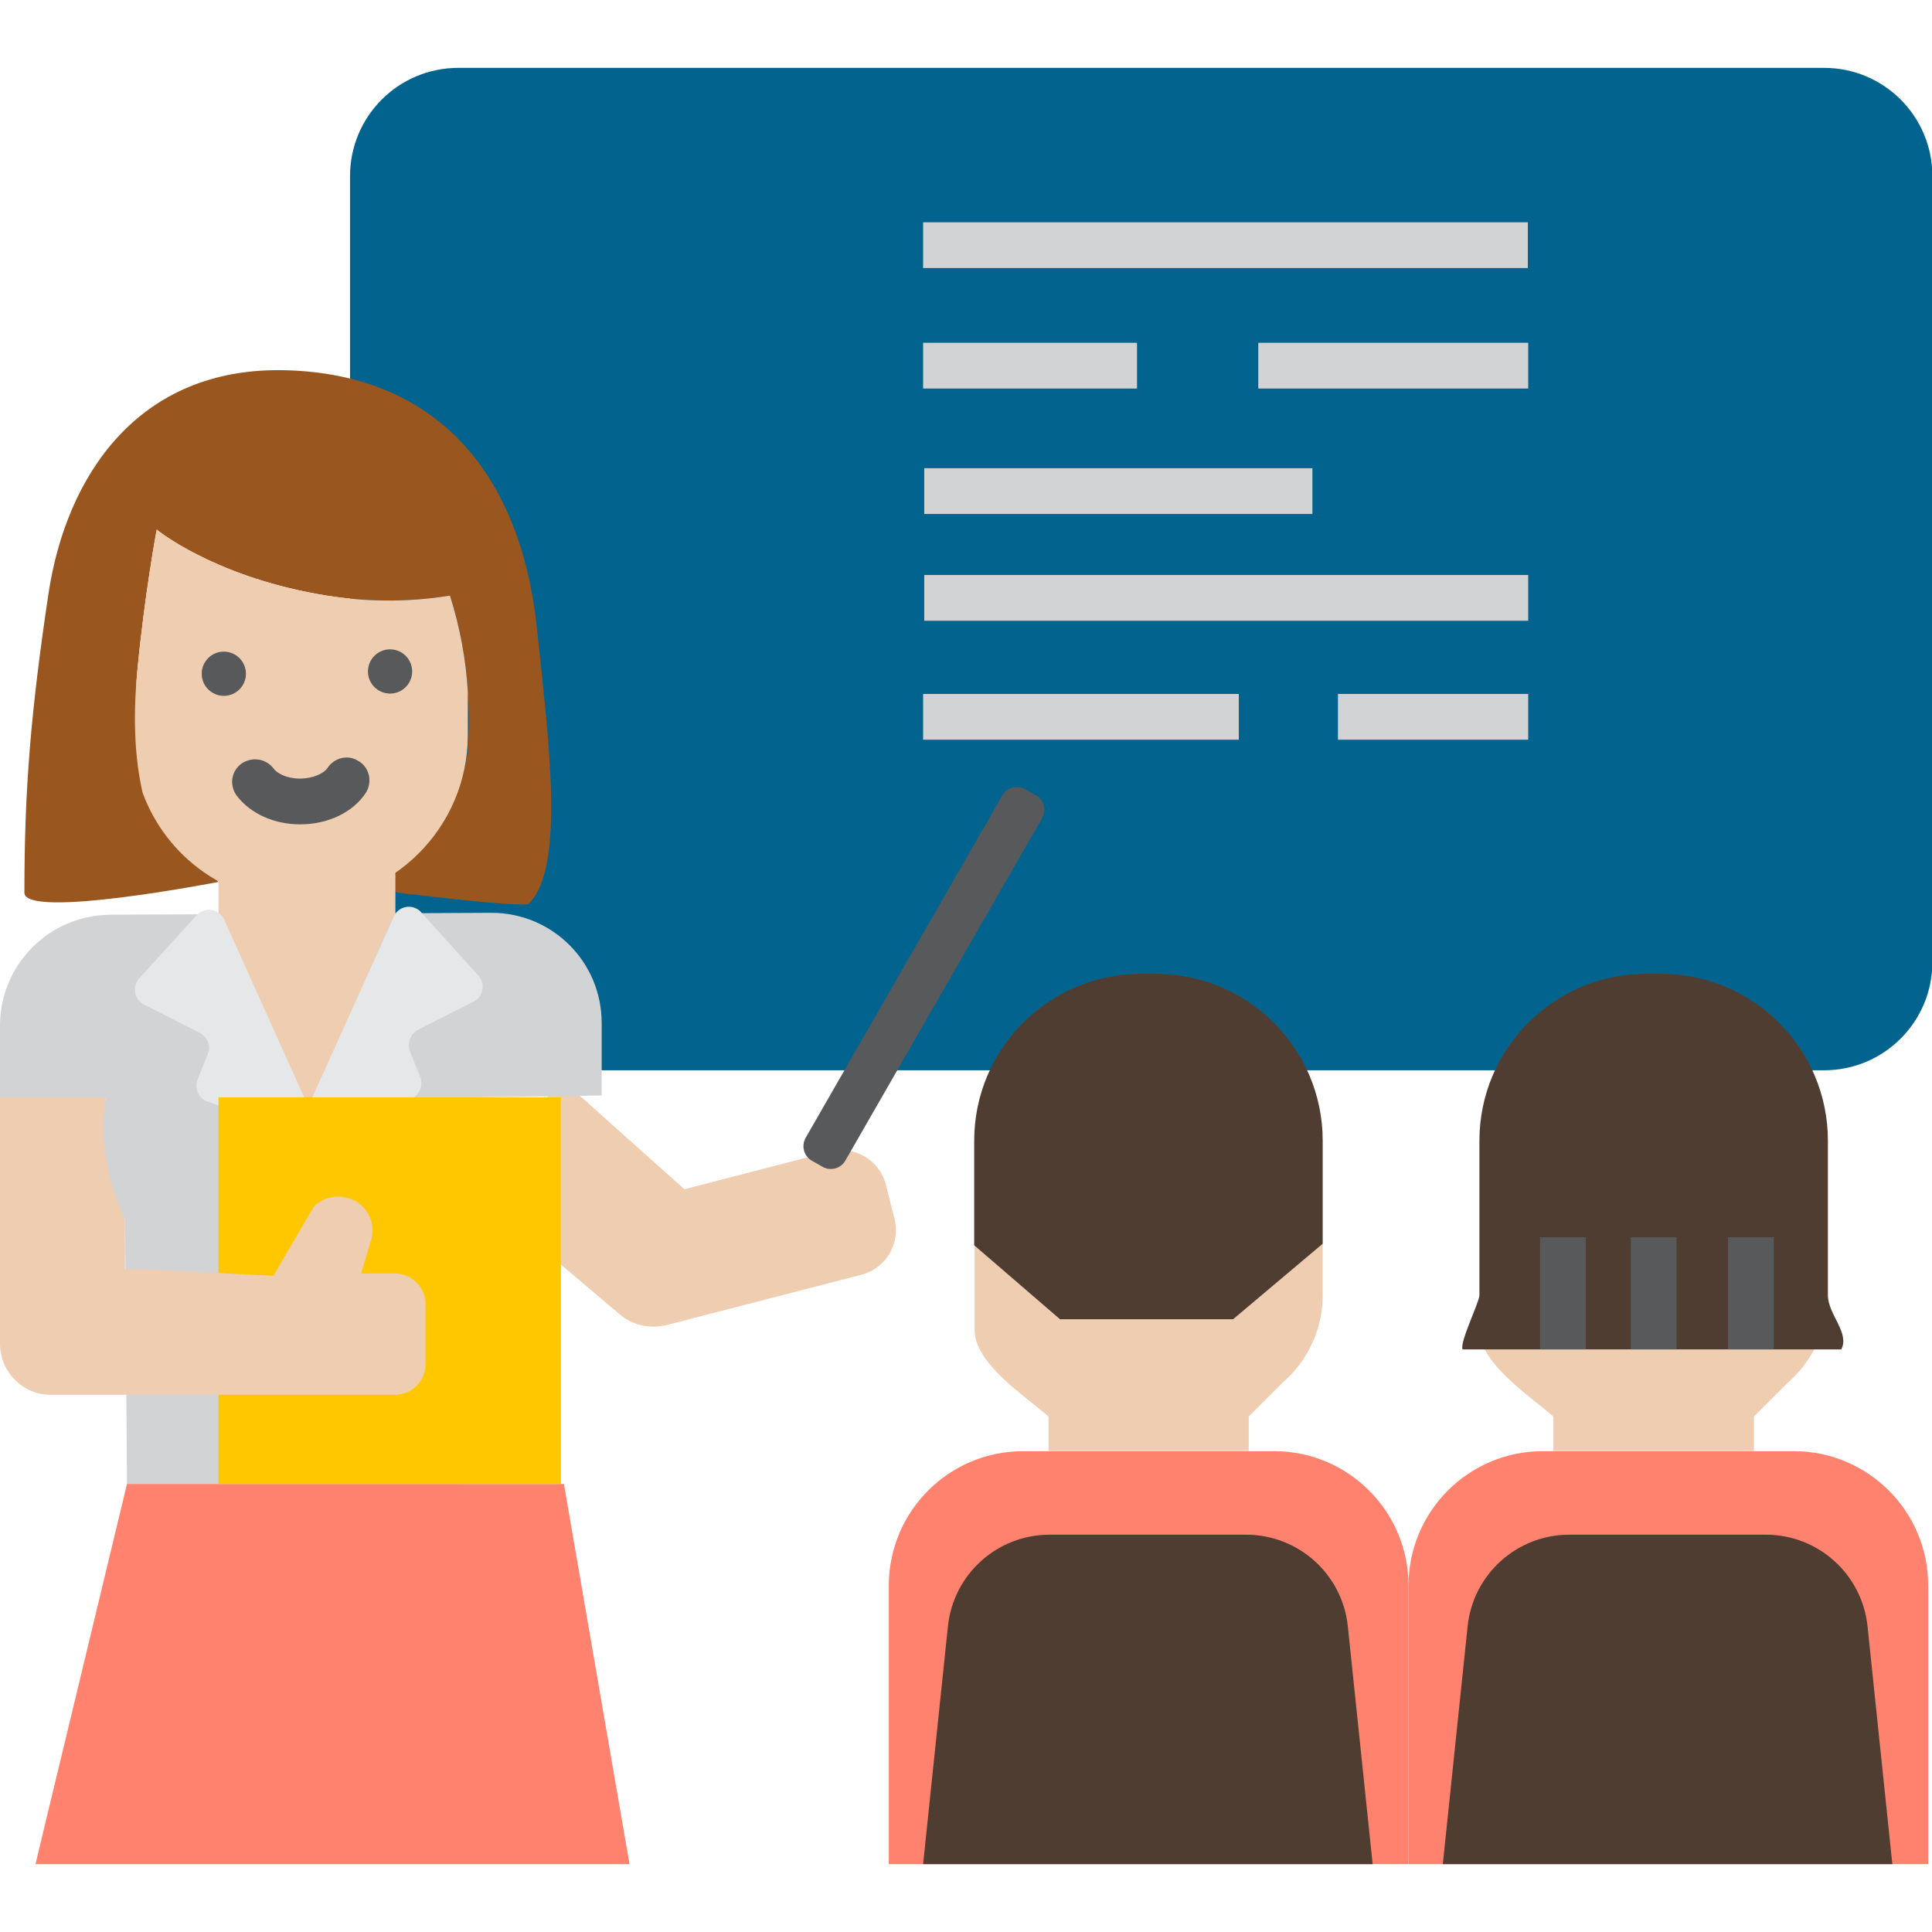 <svg id="Layer_1" height="512" viewBox="0 0 506.7 471.1" width="512" xmlns="http://www.w3.org/2000/svg"><g><path d="m120.2 0h358.2c15.7 0 28.4 12.7 28.4 28.4v206.1c0 15.7-12.7 28.4-28.4 28.4h-358.2c-15.7 0-28.4-12.7-28.4-28.4v-206.1c0-15.7 12.7-28.4 28.4-28.4z" fill="#02648e"/><g fill="#d1d3d4"><path d="m242.1 40.5h158.6v12h-158.6z"/><path d="m330 72.1h70.8v12h-70.8z"/><path d="m242.1 72.1h56.1v12h-56.1z"/><path d="m350.9 164.2h49.9v12h-49.9z"/><path d="m242.1 164.2h82.8v12h-82.8z"/><path d="m242.4 105h101.8v12h-101.8z"/><path d="m242.4 133h158.4v12h-158.4z"/></g><path d="m226 316.5-51.1 13.2c-4.4 1.1-9.1.1-12.5-2.9l-39.7-33.6 24.8-27.7 32 28.6 38.2-9.9c6.4-1.6 12.9 2.2 14.6 8.6l2.3 9.1c1.6 6.4-2.2 12.9-8.6 14.6z" fill="#efcdb1"/><path d="m211.3 280.6 51.6-89.8c1.2-2.1 3.9-2.8 6-1.6l2.8 1.6c2.1 1.2 2.8 3.9 1.6 6l-51.6 89.8c-1.2 2.1-3.9 2.8-6 1.6l-2.8-1.6c-2.1-1.2-2.8-3.9-1.6-6z" fill="#58595b"/><path d="m120.4 371.4v-73.2l3.5-14.1v-14.1l33.9-.5v-19c0-16-12.9-28.9-28.9-28.9l-100 .5c-15.9.1-28.8 13-28.9 28.9v19h27.8l-4.2 18.8 9.2 13.1.5 69.5z" fill="#d1d3d4"/><path d="m138.7 219.2c-1.2 1.2-34.5-2.9-34.5-2.9-10.6-6.8 17.1-16.8 18.5-37.8.4-4.9.4-9.9 0-14.8-.5-8.6-2.1-17.1-4.7-25.3-11.5 1.9-23.2 1.7-34.7-.4-27.8-5-42.2-16.9-42.2-16.9s-3.2 17-5.1 37.2c-1.3 13.6 1.7 24.2 5.3 31.4 4.9 9.5 16 23.8 16 23.8s-50.9 9.9-50.9 2.8c0-27.2 1.7-47.5 6.3-78.3s23.4-59.7 62.2-58.7 61.5 26.1 65.9 67.5c3 28.7 7.6 62.8-2.1 72.4z" fill="#99561f"/><path d="m57.3 204.5v13.4 2.6 3.4h1.5l21.8 49.7 21.9-49.7h1.2v-2.5-3.5-13.4z" fill="#efcdb1"/><path d="m33.3 371.4-24 99.7h155.8l-17.2-99.7" fill="#ff826e"/><path d="m51.5 222.3-15 16.5c-1.6 1.8-1.5 4.6.3 6.2.3.3.6.5 1 .7l14.6 7.4c2 1 3 3.4 2.1 5.5l-2.7 6.8c-.9 2.3.3 4.8 2.5 5.7h.1l21.1 7.4c2.3.8 4.8-.5 5.6-2.8.4-1.1.3-2.2-.2-3.2l-22.1-49.1c-1-2.2-3.6-3.2-5.8-2.2-.6.3-1.1.6-1.5 1.1z" fill="#e6e7e8"/><path d="m110.5 221.5 15 16.6c1.6 1.8 1.4 4.6-.4 6.2-.3.2-.6.4-.9.6l-14.6 7.4c-2 1.1-2.9 3.5-2.1 5.6l2.7 6.7c.9 2.2-.1 4.7-2.2 5.7-.1.1-.2.1-.4.1l-21 7.3c-2.3.8-4.8-.4-5.6-2.7-.4-1-.3-2.2.1-3.2l22.2-49.2c.9-2.2 3.5-3.2 5.7-2.2.5.2 1.1.6 1.5 1.1z" fill="#e6e7e8"/><path d="m57.3 270h89.8v101.4h-89.8z" fill="#ffc700"/><path d="m111.6 324.3v15.7c0 4.4-3.6 8-8 8h-90.2c-7.3.1-13.3-5.9-13.4-13.2v-.1-64.7h27.8c-.4 2.4-.7 4.9-.7 7.3 0 8.5 2 16.9 5.7 24.6v13.1h2.9l36 1.8 10.7-18.3c2.8-2.6 6.9-3.2 10.3-1.5h.2c3.8 2 5.7 6.4 4.4 10.5l-2.6 8.7h8.9c4.4 0 8 3.6 8 8z" fill="#efcdb1"/><path d="m122.7 163.7v11.4c-.1 24.3-19.9 43.9-44.2 43.8-18.4-.1-34.8-11.6-41.1-28.8-1.8-7.8-2.7-18.2-1.4-31.8 1.9-20.2 5.1-37.2 5.1-37.2s14.4 11.9 42.2 16.9c11.5 2.1 23.2 2.3 34.7.4 2.6 8.2 4.2 16.7 4.7 25.3z" fill="#efcdb1"/><g fill="#58595b"><path d="m108.1 158.3c0 3.2-2.6 5.8-5.8 5.8s-5.8-2.6-5.8-5.8 2.6-5.8 5.8-5.8 5.8 2.6 5.8 5.8z"/><path d="m64.5 158.9c0 3.2-2.6 5.8-5.8 5.8s-5.8-2.6-5.8-5.8 2.6-5.8 5.8-5.8 5.8 2.6 5.8 5.8z"/><path d="m78.7 198.4c-6.8 0-13-2.8-16.6-7.5-2-2.7-1.5-6.4 1.2-8.4 2.7-1.9 6.4-1.4 8.4 1.2 1 1.4 3.6 2.7 7 2.7s6.3-1.4 7.2-2.8c1.8-2.7 5.4-3.6 8.1-1.8.1 0 .1.1.2.1 2.8 1.8 3.5 5.5 1.7 8.3-3.4 5.1-9.9 8.2-17.2 8.2z"/></g><path d="m475.8 336.1c-1.7 3.2-4 6.2-6.8 8.6l-9 9v9h-52.6v-9c-5.3-4.6-14.5-10.8-18-17.6z" fill="#efcdb1"/><path d="m479.4 281.4v40.5c0 5 5.8 9.9 3.5 14.2h-99.3c-.9-1.7 4.4-12.4 4.4-14.2v-40.5c0-24.2 19.6-43.8 43.8-43.8h3.8c24.2 0 43.8 19.6 43.8 43.8z" fill="#503d31"/><g fill="#58595b"><path d="m403.9 306.7h12v29.4h-12z"/><path d="m427.7 306.7h12v29.4h-12z"/><path d="m453.2 306.7h12v29.4h-12z"/></g><path d="m346.9 308.4v13.5c0 8.7-3.8 17.1-10.4 22.8l-9 9v9h-52.5v-9c-6.6-5.7-19.4-14-19.4-22.7v-22.2l22.4 19.4h45.4z" fill="#efcdb1"/><path d="m346.9 281.4v27l-23.5 19.8h-45.4l-22.5-19.4v-27.4c0-24.2 19.6-43.8 43.8-43.8h3.8c24.2 0 43.8 19.6 43.8 43.8z" fill="#503d31"/><path d="m268.3 362.8h65.9c19.4 0 35.2 15.8 35.2 35.2v73.1h-136.3v-73.2c.1-19.4 15.8-35.1 35.2-35.1z" fill="#ff826e"/><path d="m326.8 384.7h-51.5c-13.8 0-25.3 10.4-26.7 24.1l-6.5 62.3h117.9l-6.5-62.3c-1.4-13.7-12.9-24.1-26.7-24.1z" fill="#503d31"/><path d="m404.6 362.8h65.9c19.4 0 35.2 15.8 35.2 35.2v73.1h-136.3v-73.2c.1-19.4 15.8-35.1 35.2-35.1z" fill="#ff826e"/><path d="m463.1 384.7h-51.5c-13.8 0-25.3 10.4-26.7 24.1l-6.5 62.3h117.9l-6.5-62.3c-1.4-13.7-12.9-24.1-26.7-24.1z" fill="#503d31"/></g></svg>